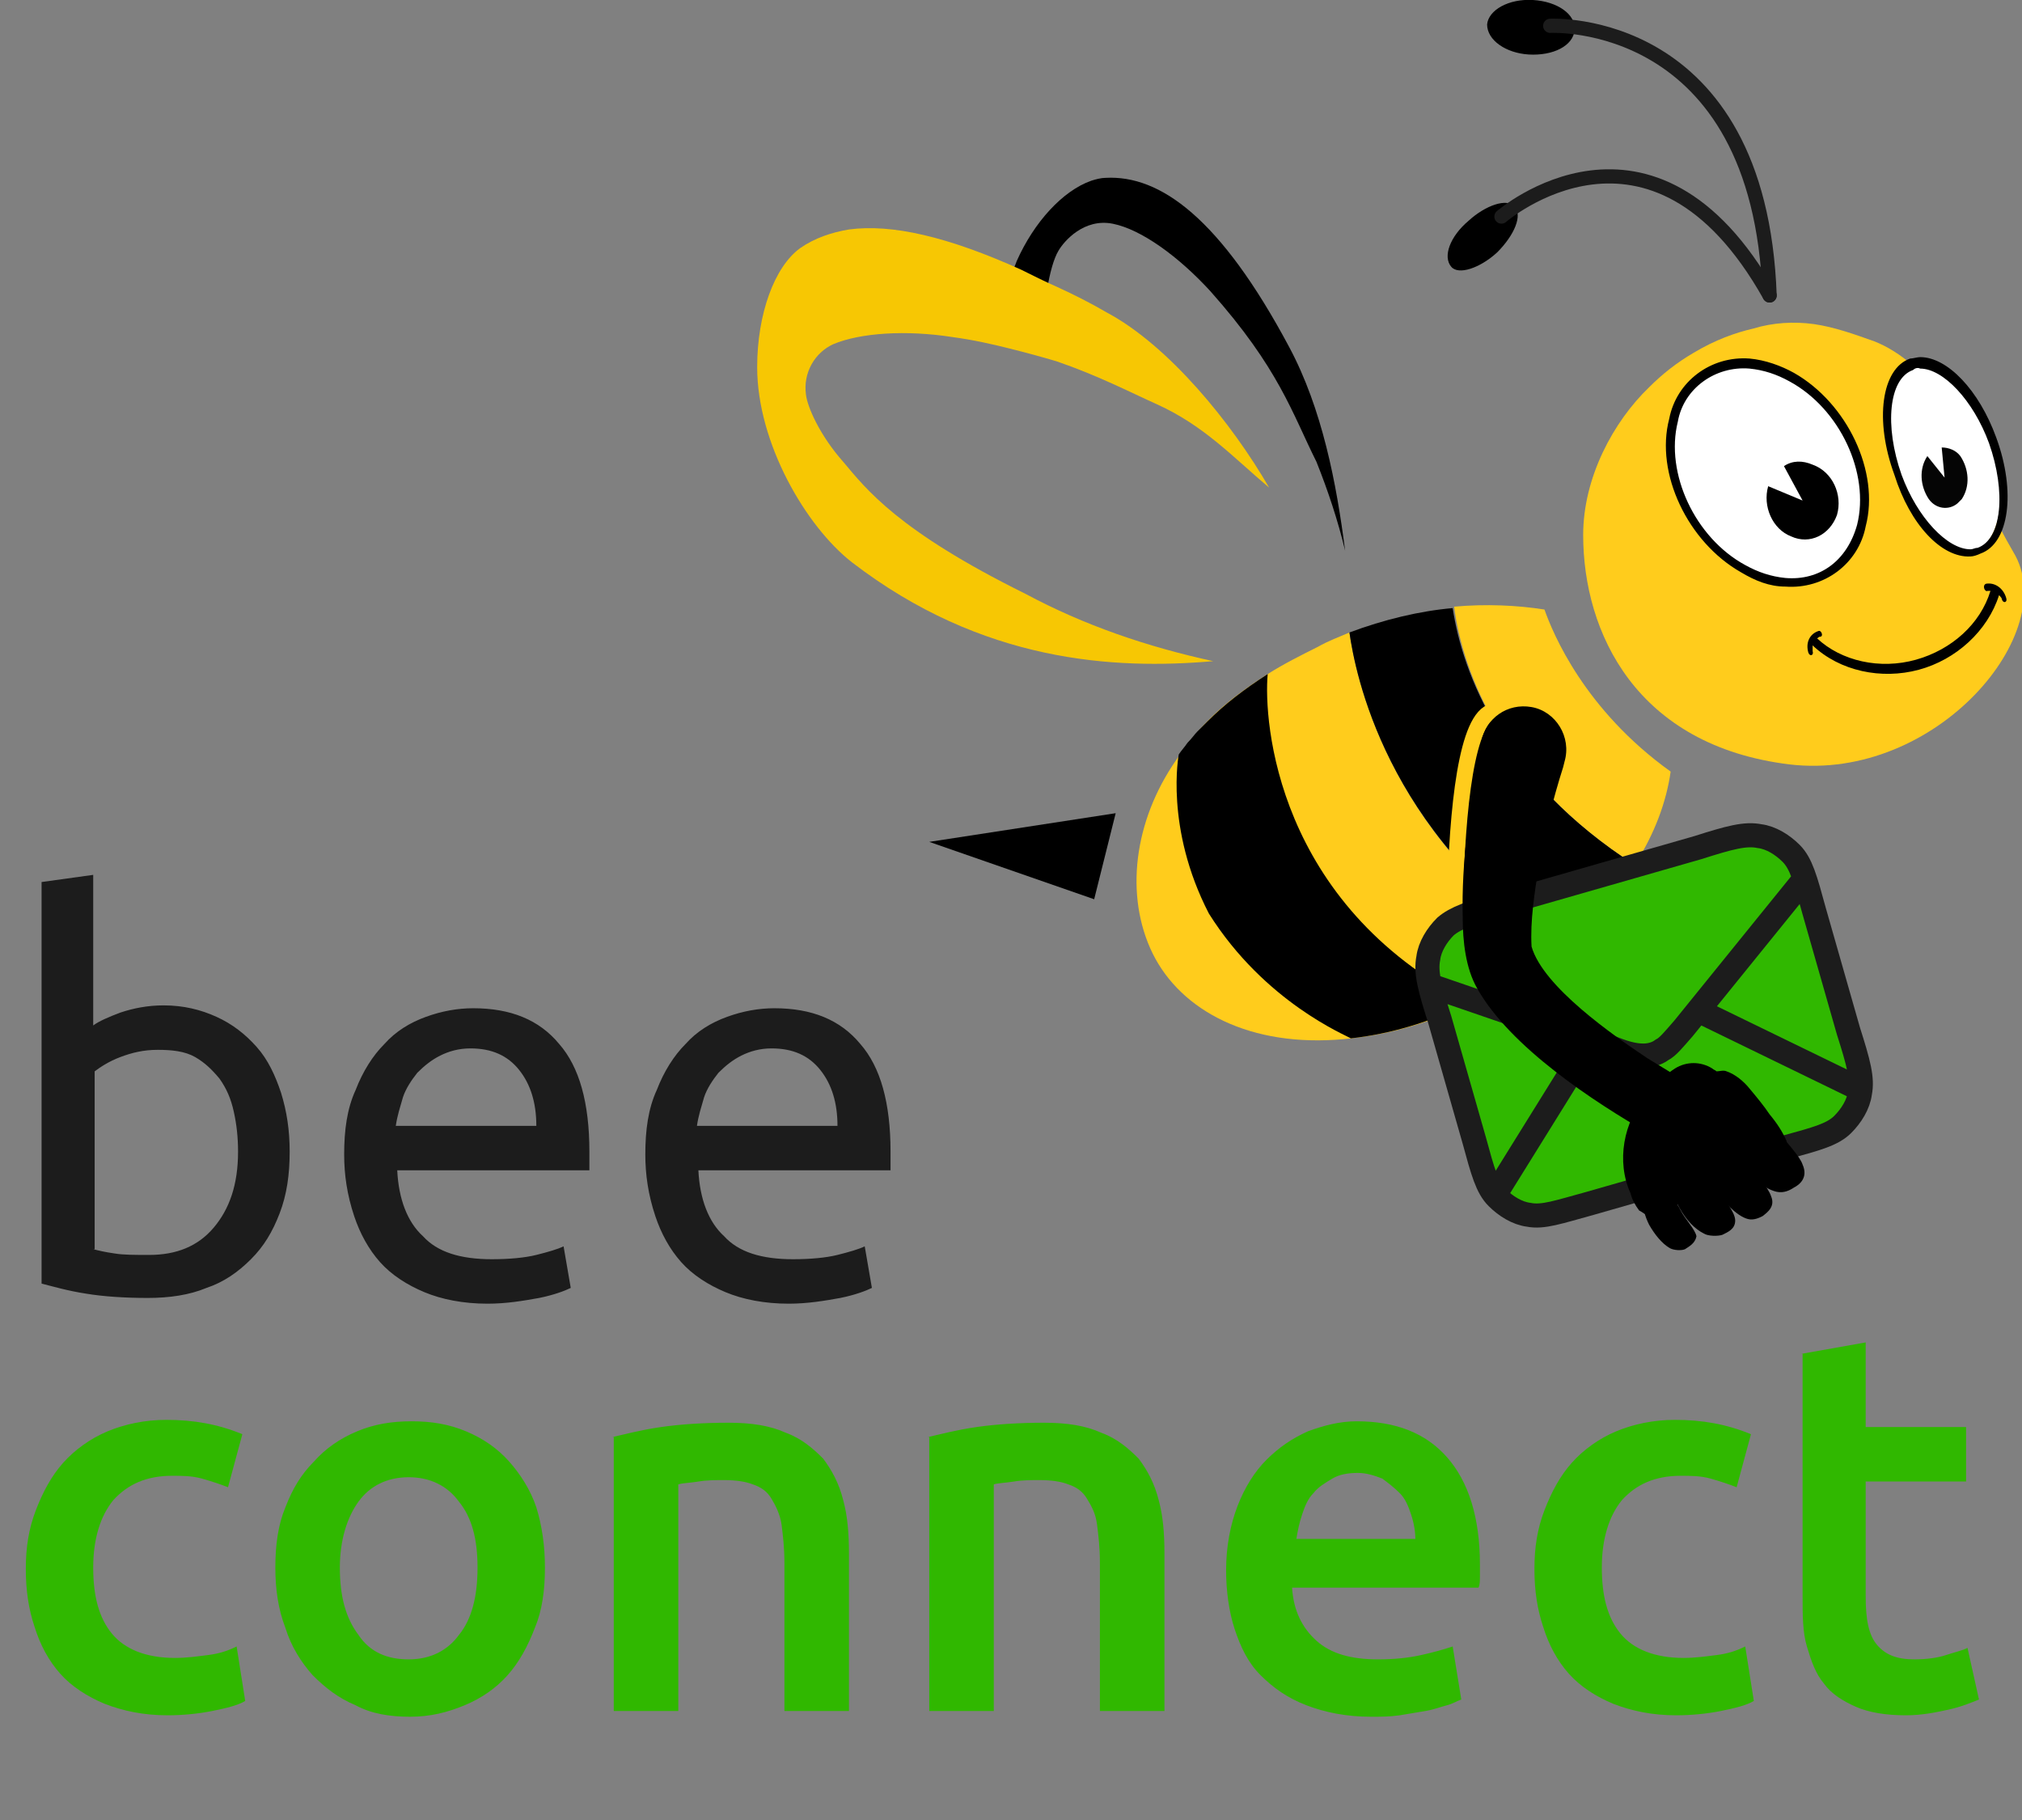<svg version="1.1" id="Ebene_1" xmlns="http://www.w3.org/2000/svg" x="0" y="0" viewBox="0 0 141 126.9" style="enable-background:new 0 0 141 126.9" xml:space="preserve"><rect x="0" y="0" width="141" height="126.9" fill="#808080" stroke="none"/><style>.st0{enable-background:new}.st1{fill:#1c1c1c}.st2{fill:#30b800}.st3{fill:none;stroke:#1c1c1c;stroke-width:.99;stroke-linecap:round;stroke-linejoin:round}.st4{fill:#ffcc1c}.st5{fill:#fff}</style><g class="st0"><path class="st1" d="M6.5 71.5c.4-.3 1.1-.6 1.9-.9.9-.3 1.9-.5 3-.5 1.4 0 2.6.3 3.7.8s2 1.2 2.8 2.1 1.3 2 1.7 3.2c.4 1.3.6 2.6.6 4.1 0 1.6-.2 3-.7 4.3-.5 1.3-1.1 2.3-2 3.2-.9.9-1.9 1.6-3.1 2-1.2.5-2.6.7-4.1.7-1.6 0-3.1-.1-4.3-.3-1.3-.2-2.3-.5-3.1-.7v-28l3.6-.5v10.5zm0 15.6c.4.1.8.2 1.5.3.6.1 1.4.1 2.4.1 1.9 0 3.4-.6 4.5-1.9s1.7-3 1.7-5.3c0-1-.1-1.9-.3-2.8-.2-.9-.5-1.6-1-2.3-.5-.6-1-1.1-1.7-1.5-.7-.4-1.6-.5-2.6-.5s-1.8.2-2.6.5-1.4.7-1.8 1v12.4zM24 80.5c0-1.7.2-3.2.8-4.5.5-1.3 1.2-2.4 2-3.2.8-.9 1.8-1.5 2.9-1.9 1.1-.4 2.2-.6 3.3-.6 2.6 0 4.6.8 6 2.5 1.4 1.6 2.1 4.1 2.1 7.5V81.6H27.7c.1 2 .7 3.6 1.8 4.6 1 1.1 2.6 1.6 4.8 1.6 1.2 0 2.3-.1 3.1-.3.8-.2 1.5-.4 1.9-.6l.5 2.9c-.4.2-1.2.5-2.2.7-1.1.2-2.3.4-3.6.4-1.7 0-3.2-.3-4.4-.8-1.2-.5-2.3-1.2-3.1-2.1-.8-.9-1.4-2-1.8-3.2-.5-1.5-.7-2.9-.7-4.3zm13.4-2c0-1.6-.4-2.9-1.2-3.9-.8-1-1.9-1.5-3.4-1.5-.8 0-1.5.2-2.1.5-.6.3-1.1.7-1.6 1.2-.4.5-.8 1.1-1 1.7-.2.7-.4 1.3-.5 2h9.8zM45 80.5c0-1.7.2-3.2.8-4.5.5-1.3 1.2-2.4 2-3.2.8-.9 1.8-1.5 2.9-1.9 1.1-.4 2.2-.6 3.3-.6 2.6 0 4.6.8 6 2.5 1.4 1.6 2.1 4.1 2.1 7.5V81.6H48.7c.1 2 .7 3.6 1.8 4.6 1 1.1 2.6 1.6 4.8 1.6 1.2 0 2.3-.1 3.1-.3.8-.2 1.5-.4 1.9-.6l.5 2.9c-.4.2-1.2.5-2.2.7-1.1.2-2.3.4-3.6.4-1.7 0-3.2-.3-4.4-.8-1.2-.5-2.3-1.2-3.1-2.1-.8-.9-1.4-2-1.8-3.2-.5-1.5-.7-2.9-.7-4.3zm13.4-2c0-1.6-.4-2.9-1.2-3.9-.8-1-1.9-1.5-3.4-1.5-.8 0-1.5.2-2.1.5-.6.3-1.1.7-1.6 1.2-.4.5-.8 1.1-1 1.7-.2.7-.4 1.3-.5 2h9.8z"/></g><g class="st0"><path class="st2" d="M1.8 109.4c0-1.5.2-2.8.7-4.1.5-1.3 1.1-2.4 1.9-3.3.8-.9 1.9-1.7 3.1-2.2 1.2-.5 2.6-.8 4.1-.8 1.9 0 3.6.3 5.3 1l-1 3.7c-.5-.2-1.1-.4-1.8-.6-.7-.2-1.4-.2-2.1-.2-1.8 0-3.1.6-4.1 1.7-.9 1.1-1.4 2.7-1.4 4.7s.4 3.5 1.3 4.6c.9 1.1 2.4 1.7 4.4 1.7.8 0 1.5-.1 2.3-.2s1.4-.3 2-.6l.6 3.8c-.5.3-1.3.5-2.3.7s-2.1.3-3.1.3c-1.7 0-3.1-.3-4.4-.8-1.2-.5-2.3-1.2-3.1-2.1-.8-.9-1.4-2-1.8-3.3-.4-1.2-.6-2.5-.6-4z"/></g><g class="st0"><path class="st2" d="M38 109.3c0 1.6-.2 3-.7 4.2-.5 1.3-1.1 2.4-1.9 3.3s-1.8 1.6-3 2.1-2.4.8-3.8.8-2.7-.2-3.8-.8c-1.2-.5-2.1-1.2-3-2.1-.8-.9-1.5-2-1.9-3.3-.5-1.3-.7-2.7-.7-4.2 0-1.6.2-3 .7-4.2.5-1.3 1.1-2.3 2-3.2.8-.9 1.8-1.6 3-2.1s2.4-.7 3.8-.7 2.6.2 3.8.7 2.2 1.2 3 2.1 1.5 2 1.9 3.2c.4 1.3.6 2.7.6 4.2zm-4.7 0c0-2-.4-3.5-1.3-4.6-.8-1.1-2-1.7-3.5-1.7s-2.7.6-3.5 1.7c-.8 1.1-1.3 2.7-1.3 4.6 0 2 .4 3.5 1.3 4.7.8 1.2 2 1.7 3.5 1.7s2.7-.6 3.5-1.7c.9-1.1 1.3-2.7 1.3-4.7zM42.7 100.2c.9-.2 2-.5 3.4-.7 1.4-.2 3-.3 4.7-.3 1.6 0 2.9.2 4 .7 1.1.4 1.9 1.1 2.6 1.8.6.8 1.1 1.7 1.4 2.9.3 1.1.4 2.3.4 3.7v11h-4.5V109c0-1.1-.1-1.9-.2-2.7-.1-.7-.4-1.3-.7-1.8-.3-.5-.7-.8-1.3-1-.5-.2-1.2-.3-2-.3-.6 0-1.2 0-1.8.1-.6.1-1.1.1-1.4.2v15.8h-4.5v-19.1zM64.7 100.2c.9-.2 2-.5 3.4-.7 1.4-.2 3-.3 4.7-.3 1.6 0 2.9.2 4 .7 1.1.4 1.9 1.1 2.6 1.8.6.8 1.1 1.7 1.4 2.9.3 1.1.4 2.3.4 3.7v11h-4.5V109c0-1.1-.1-1.9-.2-2.7s-.4-1.3-.7-1.8c-.3-.5-.7-.8-1.3-1-.5-.2-1.2-.3-2-.3-.6 0-1.2 0-1.8.1-.6.1-1.1.1-1.4.2v15.8h-4.5v-19.1zM85.5 109.5c0-1.7.3-3.2.8-4.5.5-1.3 1.2-2.4 2-3.2.9-.9 1.8-1.5 2.9-2 1.1-.4 2.2-.7 3.4-.7 2.7 0 4.8.8 6.3 2.5s2.3 4.2 2.3 7.5v.8c0 .3 0 .6-.1.8h-13c.1 1.6.7 2.8 1.7 3.7s2.4 1.3 4.3 1.3c1.1 0 2.1-.1 3-.3s1.6-.4 2.2-.6l.6 3.7c-.3.1-.6.3-1 .4-.4.1-.9.3-1.5.4l-1.8.3c-.7.1-1.3.1-2 .1-1.7 0-3.2-.3-4.5-.8s-2.3-1.2-3.2-2.1-1.4-2-1.8-3.2-.6-2.7-.6-4.1zm13.2-2.1c0-.6-.1-1.2-.3-1.8-.2-.6-.4-1.1-.8-1.5s-.8-.7-1.2-1c-.5-.2-1.1-.4-1.7-.4-.7 0-1.3.1-1.8.4-.5.3-1 .6-1.3 1-.4.4-.6.9-.8 1.5-.2.6-.3 1.1-.4 1.7h8.3zM107 109.4c0-1.5.2-2.8.7-4.1.5-1.3 1.1-2.4 1.9-3.3.8-.9 1.9-1.7 3.1-2.2 1.2-.5 2.6-.8 4.1-.8 1.9 0 3.6.3 5.3 1l-1 3.7c-.5-.2-1.1-.4-1.8-.6s-1.4-.2-2.1-.2c-1.8 0-3.1.6-4.1 1.7-.9 1.1-1.4 2.7-1.4 4.7s.4 3.5 1.3 4.6c.9 1.1 2.4 1.7 4.4 1.7.8 0 1.5-.1 2.3-.2s1.4-.3 2-.6l.6 3.8c-.5.3-1.3.5-2.3.7s-2.1.3-3.1.3c-1.7 0-3.1-.3-4.4-.8-1.2-.5-2.3-1.2-3.1-2.1-.8-.9-1.4-2-1.8-3.3-.4-1.2-.6-2.5-.6-4zM125.6 94.4l4.5-.8v5.9h7v3.8h-7v8c0 1.6.2 2.7.8 3.4s1.4 1 2.6 1c.8 0 1.6-.1 2.2-.3.6-.2 1.1-.3 1.5-.5l.8 3.6c-.5.2-1.2.5-2.1.7-.9.2-1.9.4-3 .4-1.4 0-2.6-.2-3.5-.6-.9-.4-1.7-.9-2.2-1.6-.6-.7-.9-1.6-1.2-2.6s-.3-2.2-.3-3.5V94.4z"/></g><path d="M102.4 15.4c1.2-1.1 2.7-1.6 3.2-1 .6.6 0 2-1.2 3.2-1.2 1.1-2.7 1.6-3.2 1-.6-.7-.1-2.1 1.2-3.2"/><path class="st3" d="M123.4 20.6c-8.2-14.6-18.7-5.5-18.7-5.5"/><path d="M103.7 1.7c.1-1 1.5-1.8 3.2-1.7 1.7.1 3 1 2.9 2.1s-1.5 1.8-3.2 1.7c-1.6-.1-2.9-1-2.9-2.1"/><path class="st3" d="M123.4 20.6C122.7 1 108.1 1.8 108.1 1.8"/><path class="st4" d="M94.1 44.1c-.7.3-1.5.6-2.2 1-1.2.6-2.4 1.2-3.5 1.9-2.8 1.8-4.5 3.3-6.1 5.6-3.1 4.2-3.9 9.4-2.1 13.5 1.8 4.1 6.5 6.8 12.9 6.4 3.1-.2 6.3-1 9.5-2.6.1 0 .2-.1.2-.1 2.2-1.2 4.2-2.4 5.8-3.7-12-8.1-14.1-19.2-14.5-22"/><path d="M114 60.3c-1.3 1.9-3 3.8-5.4 5.7-12-8-14.1-19.1-14.5-21.9 2.4-.9 4.9-1.5 7.2-1.7.7 4.6 3.5 12 12.7 17.9"/><path class="st4" d="M114 60.3c-9.2-5.9-12-13.4-12.6-18 2.2-.2 4.4-.1 6.3.2.6 1.7 2.8 7 8.8 11.3-.3 2.1-1.1 4.3-2.5 6.5"/><path d="m76.3 62.7-11.5-4 13-2z"/><path class="st4" d="M135.7 28.3c-1.3-2.2-3.2-3.8-5-4.5-1.4-.5-2.8-1-4.2-1.2-1.4-.2-2.9-.1-4.2.3-1.3.3-2.7.8-4.2 1.7-1.2.7-2.2 1.5-3.1 2.4-2.5 2.4-4.6 6.3-4.6 10.3 0 6.8 3.7 14.7 14.4 16 10.2 1.2 19-9.2 15.6-14.8-.7-1.2-1.2-2.2-1.7-3.2-.1-.3-.3-.6-.4-.9-1.1-1.8-1.7-4.5-2.6-6.1"/><path class="st5" d="M138.9 30.9c1.1 3.6.6 6.9-1.2 7.5-1.8.6-4.1-1.9-5.3-5.5s-.6-7 1.2-7.5c1.8-.5 4.2 2 5.3 5.5"/><path d="M134.4 31.8c-.6.9-.5 2.1.1 3 .5.7 1.4.8 2 .3l.3-.3c.6-.9.5-2.1-.1-3-.3-.4-.8-.6-1.3-.6l.2 2.1-1.2-1.5z" style="fill:#050505"/><path class="st5" d="M128.3 29.5c2.6 3.8 2.4 8.4-.4 10.3-2.7 1.9-7 .5-9.6-3.3-2.6-3.8-2.4-8.4.4-10.3 2.7-1.9 7-.4 9.6 3.3"/><path d="M123.3 33.9c-.4 1.4.3 3 1.6 3.5 1.3.6 2.7-.1 3.2-1.5.4-1.4-.3-3-1.7-3.5-.7-.3-1.4-.3-2 .1l1.3 2.4-2.4-1zM88.4 47c-1.7 1.1-3 2.1-4.2 3.3l-.7.7c-.2.2-.4.5-.7.8-.2.3-.4.5-.6.8 0 0-1 5.1 2.1 11.1 3.9 6.2 9.6 8.5 9.9 8.7 2.7-.3 5.5-1.1 8.3-2.5C89 63 88.1 50.3 88.4 47"/><path d="M124.5 40.9c2.7.2 5.1-1.6 5.6-4.2 1-3.8-1.3-8.6-5-10.7-.9-.5-2-.9-3.1-1-2.7-.2-5.1 1.6-5.6 4.2-1 3.8 1.3 8.6 5 10.7 1 .6 2 1 3.1 1M122 25.7c1 .1 1.9.4 2.8.9 3.5 1.9 5.6 6.4 4.7 10-.7 2.5-2.6 3.9-5 3.7-1-.1-1.9-.4-2.8-.9-3.5-1.9-5.6-6.4-4.7-10 .4-2.3 2.6-3.9 5-3.7M137.4 38.8c.2 0 .5-.1.7-.2 2-.7 2.5-4.3 1.1-8.1-1.2-3.3-3.4-5.6-5.3-5.6-.2 0-.5.1-.7.1-2 .7-2.5 4.3-1.1 8.1 1.1 3.5 3.3 5.8 5.3 5.7m-3.5-13.1c1.6 0 3.7 2.2 4.8 5.2 1.2 3.4.9 6.7-.8 7.3-.2 0-.3.1-.5.1-1.6 0-3.7-2.2-4.8-5.2-1.2-3.4-.9-6.7.8-7.3.1-.1.3-.2.5-.1M126.8 44c-.6.2-.9.8-.7 1.5.1.3.4.2.3-.1V45c1.9 1.8 4.8 2.4 7.4 1.7s4.8-2.7 5.6-5.2c.1.1.2.2.2.3.1.3.4.2.3-.1-.2-.7-.8-1.1-1.4-1-.3.1-.1.6.1.5h.2c-.7 2.3-2.7 4.1-5.2 4.8-2.5.7-5.2.1-6.9-1.5.1 0 .1-.1.2-.1.3 0 .1-.5-.1-.4M93.8 38.4c-.5-2.1-1.2-4.2-2-6.2-1.7-3.4-2.6-6.5-7.4-11.9-2.2-2.4-4.8-4.3-6.8-4.7-2-.4-3.4 1.2-3.8 1.9-.3.5-.6 1.5-.8 2.8-.9-.4-1.7-.8-2.5-1.1.1-.3.3-.7.4-1 1.2-2.7 3.2-4.9 5.2-5.6.3-.1.7-.2 1-.2 3.8-.2 8 2.8 12.8 11.8 2.3 4.3 3.3 9.5 3.9 14.2"/><path d="M71.5 41.4c4.1 2.2 8.5 3.7 13.1 4.7-6.9.6-16.1.1-25.2-6.9-3.2-2.5-6.6-8.3-6.6-13.6 0-3.7 1.2-7 3-8.3 1-.7 2.2-1.1 3.4-1.3 3-.4 6.9.5 12 2.8.8.4 1.6.8 2.5 1.2 1.1.5 2.3 1.1 3.5 1.8 4.3 2.3 8.7 7.7 11.3 12.2-2.5-2.1-4.5-4.3-7.8-5.8-2-.9-4.1-2-7-3-1-.3-2.1-.6-3.3-.9s-2.5-.6-4-.8c-3.2-.5-6.4-.3-8.3.5-1.3.6-2.1 2-1.9 3.5.1.9 1 2.9 2.6 4.7 1.6 1.9 3.8 4.8 12.7 9.2" style="fill:#f7c703"/><path class="st2" d="m127.2 79.2-18.9 5.4c-2 .6-4.1-.6-4.6-2.6l-3.9-13.7c-.6-2 .6-4.1 2.6-4.6l19-5.5c2-.6 4.1.6 4.6 2.6l4 13.7c.3 2.1-.9 4.1-2.8 4.7"/><path d="m110.9 83.9 13.6-3.9c2.2-.6 3.3-.9 4-1.6.6-.6 1.1-1.4 1.2-2.2.2-1-.1-2.1-.8-4.3l-2.4-8.4c-.6-2.2-.9-3.3-1.6-4-.6-.6-1.4-1.1-2.2-1.2-1-.2-2.1.1-4.3.8L104.8 63c-2.2.6-3.3 1-4 1.6-.6.6-1.1 1.4-1.2 2.2-.2 1 .1 2.1.8 4.3l2.4 8.4c.6 2.2.9 3.3 1.6 4 .6.6 1.4 1.1 2.2 1.2 1 .2 2.1-.2 4.3-.8zM99.7 68.7l12.8 4.4c1 .4 1.6.5 2.1.5.4 0 .9-.1 1.3-.4.4-.2.8-.7 1.5-1.5l8.5-10.5m-15 11.4-6.4 10.3m24.9-7.1-10.9-5.3" style="fill:none;stroke:#1c1c1c;stroke-width:1.68;stroke-miterlimit:10"/><path d="M104.5 49.6c-2-.4-2.8 5.5-3 12.1" style="fill:none;stroke:#ffcc1c;stroke-width:1.12;stroke-linecap:round;stroke-miterlimit:10"/><path d="M116.5 79.8c-.5-.1-.9-.4-1.4-.7-4-2.3-9.8-6.1-12.1-10.2-.8-1.4-1-3.3-1-4.9-.1-4 .5-7.9 1.2-11.8l.1-.5c.3-1.6 1.8-2.7 3.5-2.4 1.7.3 2.8 2.1 2.3 3.8l-.1.4c-.7 2.2-1.3 4.6-1.7 6.9-.3 1.9-.6 3.8-.5 5.6.8 2.8 5.7 6.2 8.1 7.8 1 .6 2.1 1.3 3 1.8-.1 0-.2-.1-.2-.1 1.1.3 1.8 1.4 1.5 2.6-.4 1.3-1.6 2-2.7 1.7"/><path d="M114.3 84.4c.2.1.3.2.5.3.1.1.1.3.2.4l9.6-5.5c-.3-.7-.7-1.3-1.2-1.9-.4-.6-.9-1.2-1.4-1.8-.4-.5-1-1-1.6-1.2-.2-.1-.5 0-.7 0-.1-.1-.2-.1-.3-.2-.8-.5-1.8-.5-2.6 0-.3.2-.6.4-.8.7-.4.4-.9.8-1.2 1.2-1.6 1.8-2.1 4.6-1.1 6.8.1.4.3.8.6 1.2"/><path d="M122.9 84.8c-.2.1-.6.3-1 .2-.8-.2-1.7-1.2-2.5-2.3-1.1-1.6-1.5-3.1-.8-3.6.7-.4 2.3.5 3.4 2.1.5.7 1.3 1.6 1.5 2.2.3.7-.2 1.1-.6 1.4"/><path d="M125.1 82.8c-.3.2-.7.4-1.2.3-.9-.2-1.9-1.1-2.8-2.2-1.2-1.6-1.6-3.2-.8-3.8.8-.5 2.6.3 3.8 1.9.5.7 1.4 1.6 1.6 2.2.4.9-.2 1.4-.6 1.6M120.1 86.1c-.3.1-1 .1-1.3-.1-.6-.3-1.2-.9-1.7-1.8-.8-1.4-.8-3 0-3.3.8-.3 2 .6 2.7 2 .4.7 1.2 1.6 1.2 2.2 0 .6-.5.8-.9 1"/><path d="M117.5 87.1c-.2.1-.8.1-1.1-.1-.5-.3-1-.9-1.4-1.6-.6-1.2-.6-2.4 0-2.7s1.6.5 2.2 1.7c.3.6 1 1.3 1.1 1.8-.1.5-.5.7-.8.9"/></svg>